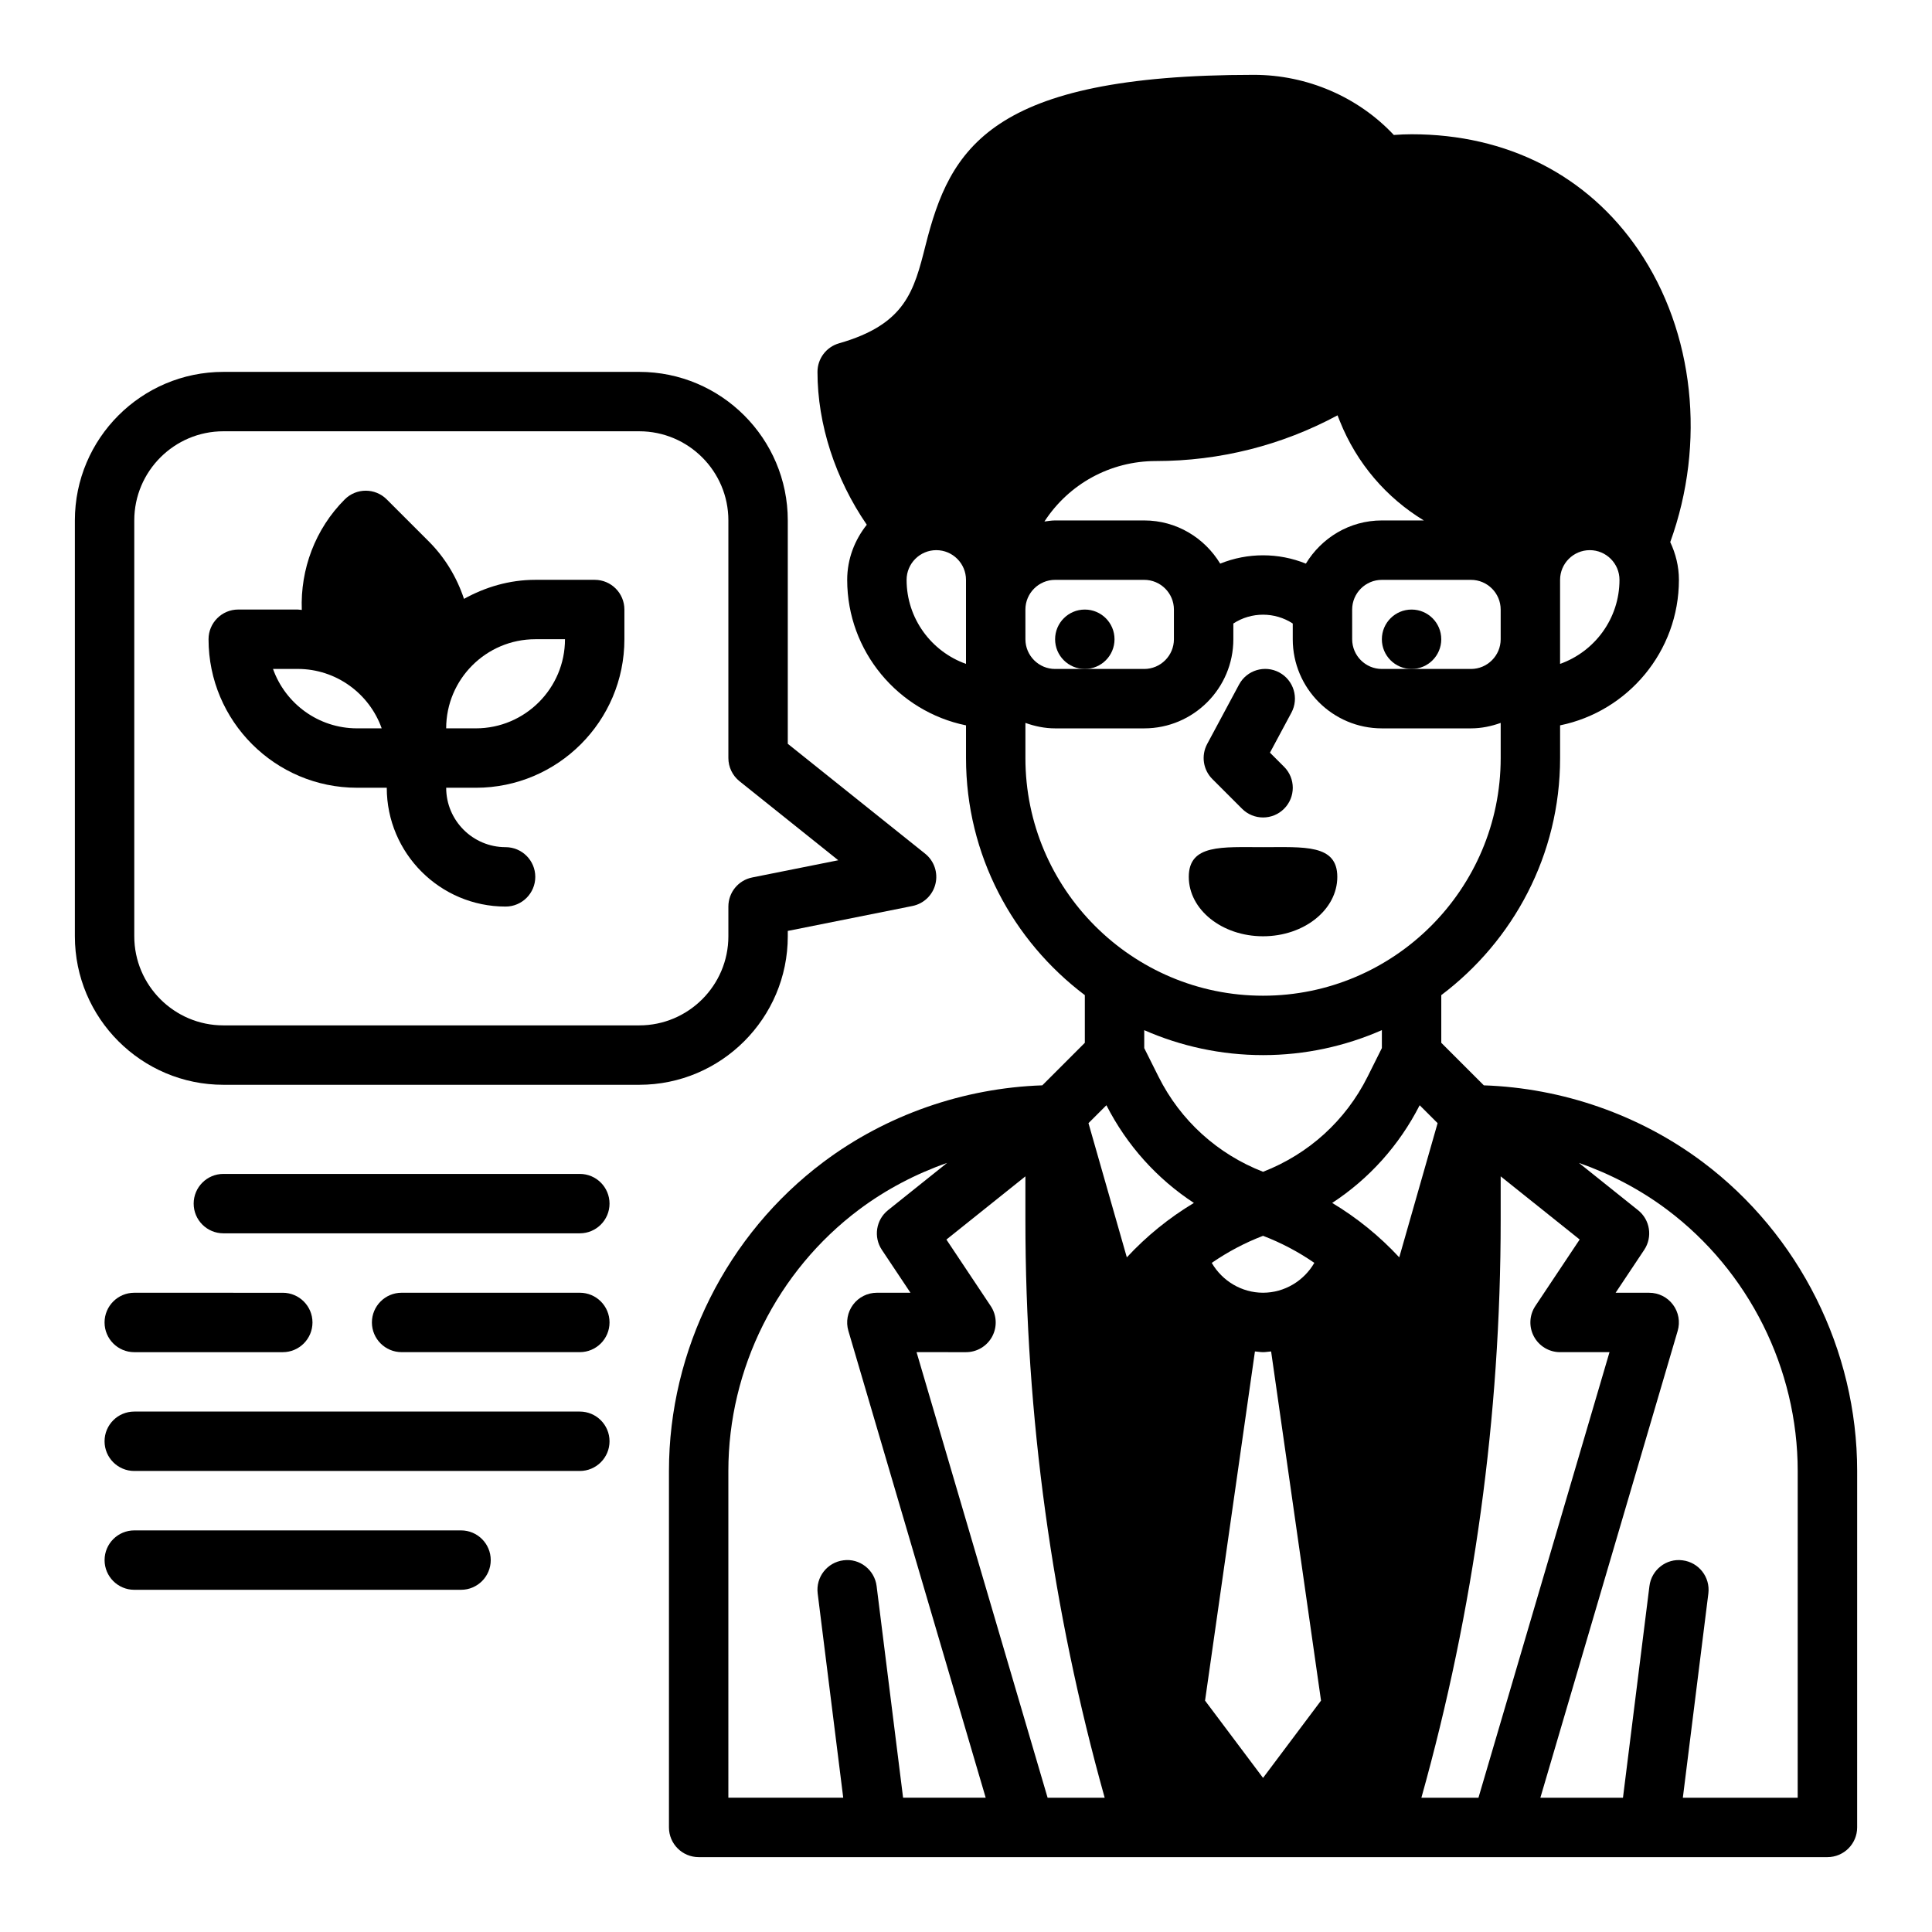 <?xml version="1.0" encoding="UTF-8"?>
<!-- Uploaded to: ICON Repo, www.iconrepo.com, Generator: ICON Repo Mixer Tools -->
<svg fill="#000000" width="800px" height="800px" version="1.1" viewBox="144 144 512 512" xmlns="http://www.w3.org/2000/svg">
 <g>
  <path d="m352.77 392.12v-1.418l33.031-6.606c3-0.598 5.383-2.883 6.102-5.856 0.723-2.969-0.34-6.094-2.731-8.004l-36.402-29.125v-59.199c0-21.703-17.656-39.359-39.359-39.359h-110.21c-21.703 0-39.359 17.656-39.359 39.359v110.21c0 21.703 17.656 39.359 39.359 39.359h110.21c21.703 0.004 39.359-17.656 39.359-39.359zm-15.742-7.871v7.871c0 13.02-10.598 23.617-23.617 23.617h-110.21c-13.02 0-23.617-10.598-23.617-23.617v-110.21c0-13.02 10.598-23.617 23.617-23.617h110.21c13.02 0 23.617 10.598 23.617 23.617v62.977c0 2.394 1.086 4.652 2.953 6.148l26.168 20.941-22.797 4.559c-3.68 0.73-6.324 3.957-6.324 7.711z"/>
  <path d="m595.23 451.95c-16.688-12.516-37.172-19.617-58-20.324l-11.277-11.273v-12.633c19.074-14.383 31.488-37.148 31.488-62.828v-8.668c17.941-3.66 31.488-19.555 31.488-38.566 0-3.59-0.867-6.949-2.297-9.996 9.484-26.199 6.406-55.617-8.406-77.383-13.484-19.797-34.828-30.699-60.098-30.699-1.527 0-3.094 0.062-4.754 0.188-9.398-10.043-22.938-15.934-37.086-15.934-70.031 0-80.531 19.555-86.992 45.113-3.078 12.188-5.305 20.996-22.953 26.039-3.371 0.965-5.703 4.059-5.703 7.57 0 13.871 4.707 28.332 13.066 40.508-3.199 4.031-5.191 9.062-5.191 14.598 0 19.004 13.547 34.906 31.488 38.566v8.664c0 25.68 12.414 48.445 31.488 62.828v12.633l-11.273 11.273c-20.828 0.707-41.312 7.809-58 20.324-25.633 19.223-40.938 49.832-40.938 81.871v94.465c0 4.344 3.527 7.871 7.871 7.871h299.14c4.344 0 7.871-3.527 7.871-7.871l0.004-94.465c0-32.039-15.305-62.648-40.934-81.871zm-158.02-15.051c5.441 10.66 13.422 19.5 23.184 25.891-6.566 3.938-12.562 8.801-17.773 14.422l-10.164-35.566zm41.508 34.605c4.816 1.844 9.367 4.25 13.594 7.164-2.754 4.762-7.887 7.918-13.594 7.918s-10.84-3.156-13.594-7.91c4.227-2.914 8.777-5.328 13.594-7.172zm41.508-34.605 4.754 4.746-10.164 35.566c-5.211-5.621-11.203-10.484-17.773-14.422 9.77-6.391 17.746-15.23 23.184-25.891zm-26.141 157.78-15.367 20.484-15.367-20.484 13.219-92.535c0.723 0.047 1.418 0.191 2.148 0.191s1.426-0.141 2.141-0.188zm-78.344-289.14c0-4.336 3.535-7.871 7.871-7.871h23.617c4.336 0 7.871 3.535 7.871 7.871v7.871c0 4.336-3.535 7.871-7.871 7.871h-23.613c-4.336 0-7.871-3.535-7.871-7.871zm51.625-12.172c-4.148-6.832-11.578-11.445-20.137-11.445h-23.617c-0.969 0-1.898 0.172-2.832 0.285 6.484-9.961 17.453-16.027 29.559-16.027 16.91 0 33.363-4.164 48.121-12.113l0.613 1.543c4.504 11.266 12.414 20.34 22.262 26.316l-11.129-0.004c-8.559 0-15.988 4.613-20.137 11.445-7.258-2.941-15.445-2.941-22.703 0zm34.969 12.172c0-4.336 3.535-7.871 7.871-7.871h23.617c4.336 0 7.871 3.535 7.871 7.871v7.871c0 4.336-3.535 7.871-7.871 7.871h-23.613c-4.336 0-7.871-3.535-7.871-7.871zm55.102 14.398v-22.27c0-4.336 3.535-7.871 7.871-7.871 4.336 0 7.871 3.535 7.871 7.871 0.004 10.262-6.578 19.016-15.742 22.27zm-173.18-22.27c0-4.336 3.535-7.871 7.871-7.871s7.871 3.535 7.871 7.871v22.27c-9.16-3.254-15.742-12.008-15.742-22.27zm31.488 47.23v-9.32c2.473 0.883 5.102 1.449 7.871 1.449h23.617c13.02 0 23.617-10.598 23.617-23.617v-4.172c4.762-3.117 10.98-3.117 15.742 0v4.172c0 13.02 10.598 23.617 23.617 23.617h23.617c2.769 0 5.398-0.566 7.871-1.449v9.32c0 34.723-28.254 62.977-62.977 62.977s-62.977-28.254-62.977-62.977zm62.977 78.719c11.195 0 21.836-2.387 31.488-6.621v4.754l-3.777 7.566c-5.84 11.684-15.633 20.516-27.711 25.223-12.066-4.707-21.867-13.547-27.711-25.223l-3.777-7.555v-4.754c9.652 4.227 20.293 6.609 31.488 6.609zm-141.7 110.21c0-27.109 12.949-53.012 34.637-69.273 7.094-5.312 15.004-9.453 23.34-12.375l-15.664 12.531c-3.188 2.551-3.898 7.117-1.637 10.508l7.586 11.375h-8.902c-2.481 0-4.816 1.164-6.305 3.156-1.48 1.984-1.953 4.559-1.25 6.934l36.391 123.73h-21.891l-7.016-56.082c-0.535-4.312-4.504-7.414-8.785-6.832-4.312 0.535-7.375 4.473-6.832 8.785l6.769 54.129h-30.441zm84.605 86.59-34.73-118.08 13.102 0.004c2.906 0 5.574-1.598 6.941-4.156 1.371-2.559 1.219-5.668-0.395-8.078l-11.738-17.609 20.934-16.75v11.645c0 51.781 7.062 103.21 21.012 153.03zm99.055 0c13.949-49.828 21.012-101.25 21.012-153.03v-11.645l20.934 16.742-11.738 17.609c-1.613 2.418-1.762 5.519-0.395 8.078 1.371 2.57 4.039 4.168 6.941 4.168h13.098l-34.73 118.08zm99.73 0h-30.441l6.762-54.129c0.535-4.312-2.519-8.25-6.832-8.785-4.305-0.582-8.25 2.519-8.785 6.832l-7.012 56.082h-21.891l36.391-123.73c0.699-2.379 0.234-4.953-1.25-6.934-1.484-1.992-3.82-3.156-6.301-3.156h-8.902l7.582-11.375c2.266-3.402 1.559-7.965-1.637-10.508l-15.664-12.531c8.336 2.922 16.254 7.062 23.34 12.375 21.688 16.262 34.637 42.164 34.637 69.273l-0.004 86.59z"/>
  <path d="m525.95 313.41c0 4.348-3.523 7.871-7.871 7.871s-7.871-3.523-7.871-7.871 3.523-7.871 7.871-7.871 7.871 3.523 7.871 7.871"/>
  <path d="m439.36 313.41c0 4.348-3.523 7.871-7.871 7.871-4.348 0-7.875-3.523-7.875-7.871s3.527-7.871 7.875-7.871c4.348 0 7.871 3.523 7.871 7.871"/>
  <path d="m484.29 347.2-3.738-3.738 5.684-10.598c2.055-3.824 0.613-8.605-3.219-10.66s-8.605-0.621-10.66 3.219l-8.445 15.742c-1.637 3.062-1.086 6.832 1.371 9.289l7.871 7.871c1.539 1.543 3.555 2.312 5.57 2.312s4.031-0.77 5.566-2.305c3.078-3.078 3.078-8.055 0-11.133z"/>
  <path d="m301.6 297.66h-15.742c-6.879 0-13.266 1.93-18.895 5.047-1.891-5.691-5.023-10.918-9.328-15.223l-11.141-11.137c-3.078-3.078-8.055-3.078-11.133 0-7.848 7.848-11.785 18.531-11.383 29.293-0.367-0.008-0.723-0.109-1.098-0.109h-15.742c-4.344 0-7.871 3.527-7.871 7.871 0 21.703 17.656 39.359 39.359 39.359h7.871c0 17.367 14.121 31.488 31.488 31.488 4.344 0 7.871-3.527 7.871-7.871s-3.527-7.871-7.871-7.871c-8.684 0-15.742-7.062-15.742-15.742h7.871c21.703 0 39.359-17.656 39.359-39.359v-7.871c-0.004-4.352-3.527-7.875-7.875-7.875zm-62.977 39.359c-10.266 0-19.02-6.582-22.27-15.742l6.527-0.004c10.266 0 19.02 6.582 22.27 15.742zm31.488 0h-7.871c0-13.02 10.598-23.617 23.617-23.617h7.871c0 13.02-10.598 23.617-23.617 23.617z"/>
  <path d="m297.66 455.1h-94.465c-4.344 0-7.871 3.527-7.871 7.871s3.527 7.871 7.871 7.871h94.465c4.344 0 7.871-3.527 7.871-7.871s-3.527-7.871-7.871-7.871z"/>
  <path d="m179.58 502.34h39.359c4.344 0 7.871-3.527 7.871-7.871s-3.527-7.871-7.871-7.871l-39.359-0.004c-4.344 0-7.871 3.527-7.871 7.871 0 4.348 3.527 7.875 7.871 7.875z"/>
  <path d="m297.66 518.08h-118.08c-4.344 0-7.871 3.527-7.871 7.871s3.527 7.871 7.871 7.871h118.08c4.344 0 7.871-3.527 7.871-7.871s-3.527-7.871-7.871-7.871z"/>
  <path d="m297.66 486.59h-47.23c-4.344 0-7.871 3.527-7.871 7.871s3.527 7.871 7.871 7.871h47.23c4.344 0 7.871-3.527 7.871-7.871s-3.527-7.871-7.871-7.871z"/>
  <path d="m266.18 549.57h-86.594c-4.344 0-7.871 3.527-7.871 7.871s3.527 7.871 7.871 7.871h86.594c4.344 0 7.871-3.527 7.871-7.871s-3.527-7.871-7.871-7.871z"/>
  <path d="m498.4 376.38c0 8.699-8.809 15.742-19.68 15.742s-19.68-7.047-19.68-15.742c0-8.699 8.809-7.871 19.68-7.871s19.68-0.828 19.68 7.871z"/>
 </g>
</svg>
